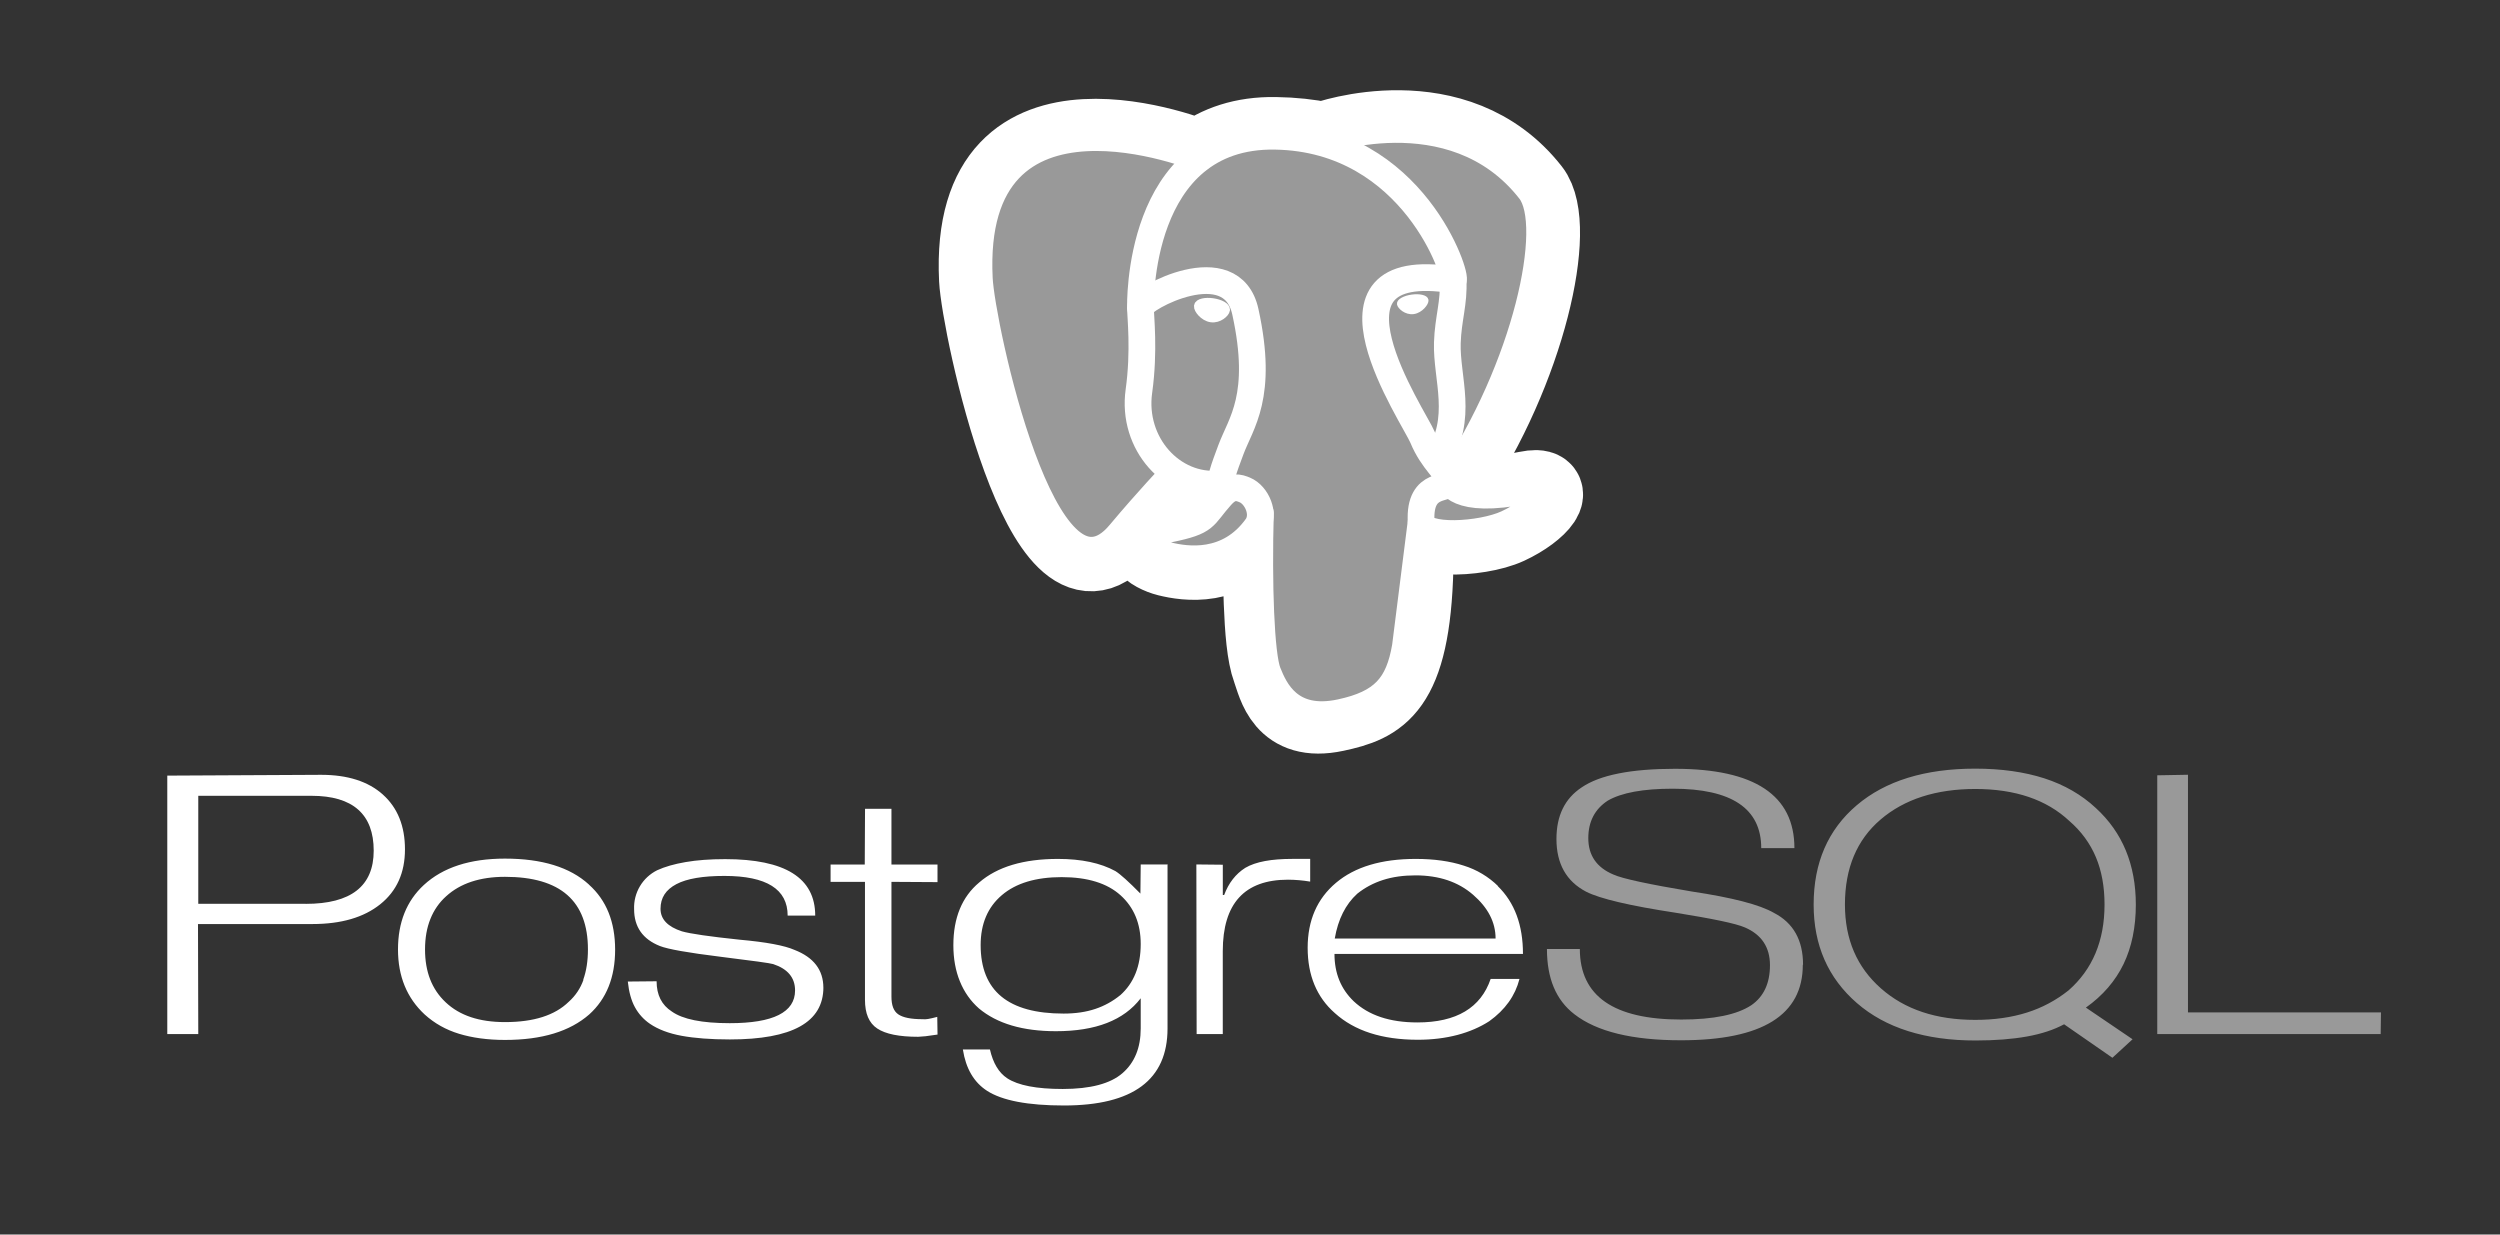 <svg width="81" height="40" viewBox="0 0 81 40" fill="none" xmlns="http://www.w3.org/2000/svg">
<rect x="0" y="0" width="81" height="40" fill="#333333" stroke="none"/>
<path d="M9.904 29.284H6.424V25.784H10.093C11.436 25.784 12.108 26.384 12.108 27.561C12.108 28.71 11.373 29.285 9.905 29.285M12.406 25.744C11.929 25.317 11.262 25.104 10.404 25.104L5.42 25.13V33.504H6.424L6.415 29.939H10.123C11.053 29.939 11.785 29.726 12.319 29.299C12.853 28.872 13.121 28.279 13.121 27.521C13.121 26.764 12.882 26.171 12.405 25.744L12.406 25.744ZM18.904 31.746C18.808 32.02 18.644 32.265 18.427 32.458C17.977 32.898 17.291 33.116 16.361 33.116C15.527 33.116 14.894 32.903 14.441 32.476C13.987 32.05 13.771 31.478 13.771 30.763C13.771 30.39 13.829 30.059 13.946 29.771C14.057 29.491 14.23 29.241 14.454 29.04C14.915 28.62 15.551 28.409 16.361 28.409C18.161 28.409 19.049 29.194 19.049 30.762C19.049 31.136 18.998 31.462 18.896 31.745M19.078 28.656C18.466 28.098 17.56 27.819 16.36 27.819C15.227 27.819 14.35 28.104 13.732 28.674C13.174 29.19 12.895 29.886 12.895 30.762C12.895 31.632 13.183 32.334 13.759 32.869C14.077 33.157 14.448 33.365 14.871 33.494C15.293 33.623 15.791 33.694 16.36 33.694C17.56 33.694 18.463 33.418 19.093 32.866C19.651 32.362 19.93 31.663 19.93 30.77C19.93 29.869 19.648 29.168 19.083 28.663L19.078 28.656ZM26.678 31.988C26.678 33.121 25.668 33.678 23.649 33.678C23.031 33.678 22.511 33.638 22.089 33.561C21.666 33.483 21.323 33.352 21.059 33.172C20.858 33.035 20.691 32.852 20.574 32.638C20.454 32.423 20.376 32.138 20.341 31.802L21.274 31.793C21.274 32.236 21.439 32.563 21.767 32.773C22.121 33.025 22.745 33.151 23.643 33.151C25.054 33.151 25.76 32.797 25.76 32.09C25.76 31.676 25.523 31.392 25.05 31.236C24.954 31.206 24.383 31.127 23.337 30.998C22.29 30.869 21.639 30.753 21.381 30.651C20.824 30.43 20.545 30.032 20.545 29.456C20.535 29.196 20.6 28.939 20.733 28.715C20.865 28.492 21.059 28.312 21.292 28.196C21.539 28.083 21.845 27.994 22.215 27.931C22.584 27.867 23.011 27.836 23.497 27.836C25.441 27.836 26.413 28.446 26.413 29.666H25.52C25.52 28.809 24.837 28.38 23.47 28.38C22.775 28.38 22.257 28.466 21.915 28.646C21.573 28.826 21.401 29.086 21.401 29.446C21.401 29.782 21.632 30.025 22.093 30.175C22.363 30.253 22.983 30.343 23.955 30.445C24.824 30.523 25.42 30.634 25.744 30.778C26.361 31.018 26.677 31.425 26.677 32.001L26.678 31.988ZM30.369 33.521L29.987 33.574L29.748 33.592C29.136 33.592 28.695 33.504 28.425 33.325C28.155 33.148 28.025 32.837 28.025 32.392V28.572H26.911V28.01H28.018L28.027 26.205H28.883V28.01H30.375V28.581L28.883 28.572V32.29C28.883 32.567 28.95 32.758 29.103 32.864C29.257 32.969 29.513 33.022 29.89 33.022C29.943 33.028 30.003 33.026 30.07 33.015C30.137 33.004 30.235 32.981 30.367 32.947L30.376 33.52L30.369 33.521ZM36.293 32.246C36.055 32.44 35.784 32.59 35.493 32.687C35.193 32.789 34.849 32.84 34.46 32.84C32.668 32.84 31.773 32.107 31.773 30.62C31.773 29.931 32.003 29.392 32.46 29.003C32.917 28.613 33.564 28.419 34.397 28.419C35.235 28.419 35.872 28.615 36.307 29.008C36.741 29.4 36.959 29.925 36.959 30.585C36.959 31.303 36.737 31.852 36.293 32.248M37.815 28.008H36.959L36.949 28.952C36.572 28.569 36.303 28.326 36.14 28.224C35.66 27.961 35.04 27.829 34.279 27.829C33.163 27.829 32.312 28.084 31.725 28.593C31.168 29.059 30.889 29.738 30.889 30.624C30.889 31.061 30.96 31.453 31.101 31.797C31.241 32.142 31.447 32.434 31.717 32.673C32.306 33.165 33.137 33.411 34.212 33.411C35.503 33.411 36.412 33.057 36.959 32.344V33.322C36.959 33.946 36.762 34.429 36.369 34.77C35.977 35.111 35.331 35.283 34.431 35.283C33.586 35.283 32.983 35.167 32.631 34.934C32.361 34.755 32.175 34.445 32.074 34.003H31.197C31.293 34.62 31.554 35.066 31.98 35.342C32.472 35.659 33.303 35.818 34.472 35.818C36.709 35.818 37.828 34.986 37.828 33.323V28.001L37.815 28.008ZM42.449 28.564C42.211 28.524 41.971 28.503 41.73 28.502C40.322 28.502 39.618 29.273 39.618 30.818V33.504H38.771L38.762 28.008L39.619 28.017V28.997H39.663C39.807 28.61 40.035 28.317 40.347 28.118C40.688 27.918 41.197 27.828 41.875 27.828H42.45V28.564L42.449 28.564ZM43.246 30.408C43.354 29.784 43.597 29.3 43.974 28.957C44.221 28.759 44.499 28.611 44.81 28.511C45.121 28.411 45.473 28.362 45.862 28.362C46.623 28.362 47.245 28.571 47.727 28.989C48.21 29.407 48.457 29.88 48.457 30.409H43.253M48.541 28.713C48.228 28.405 47.845 28.176 47.425 28.046C46.981 27.901 46.463 27.829 45.869 27.829C44.759 27.829 43.898 28.087 43.286 28.603C42.674 29.118 42.368 29.821 42.368 30.709C42.368 31.598 42.661 32.309 43.249 32.824C43.885 33.4 44.781 33.688 45.939 33.688C46.401 33.688 46.828 33.635 47.221 33.532C47.613 33.428 47.957 33.278 48.251 33.088C48.767 32.718 49.093 32.261 49.231 31.718H48.297C47.979 32.651 47.189 33.127 45.924 33.127C45.031 33.127 44.344 32.898 43.857 32.438C43.444 32.038 43.237 31.534 43.237 30.907H49.344C49.344 29.975 49.077 29.244 48.525 28.707L48.541 28.713Z" fill="white"/>
<path d="M58.411 31.258C58.411 32.89 57.095 33.705 54.464 33.705C52.887 33.705 51.736 33.425 51.011 32.862C50.411 32.4 50.121 31.695 50.121 30.748H51.187C51.187 32.272 52.281 33.033 54.471 33.033C55.52 33.033 56.279 32.877 56.747 32.566C57.143 32.291 57.347 31.86 57.347 31.273C57.347 30.692 57.077 30.284 56.537 30.05C56.23 29.917 55.483 29.766 54.297 29.574C52.803 29.346 51.835 29.118 51.391 28.891C50.75 28.556 50.429 27.986 50.429 27.183C50.429 26.434 50.695 25.876 51.247 25.511C51.834 25.11 52.843 24.909 54.27 24.909C56.85 24.909 58.139 25.766 58.139 27.479H57.064C57.064 26.196 56.106 25.554 54.197 25.554C53.237 25.554 52.535 25.684 52.091 25.941C51.671 26.217 51.461 26.621 51.461 27.156C51.461 27.714 51.731 28.106 52.271 28.334C52.557 28.466 53.404 28.649 54.808 28.884C56.128 29.082 57.018 29.312 57.475 29.577C58.105 29.901 58.419 30.462 58.419 31.26L58.411 31.258ZM67.016 32.092C66.617 32.41 66.162 32.653 65.675 32.806C65.176 32.964 64.618 33.044 64 33.044C62.733 33.044 61.72 32.71 60.943 32.024C60.165 31.337 59.776 30.439 59.776 29.308C59.776 28.128 60.161 27.21 60.933 26.551C61.704 25.892 62.733 25.563 63.999 25.563C65.29 25.563 66.305 25.907 67.043 26.596C67.433 26.932 67.721 27.33 67.907 27.773C68.094 28.216 68.187 28.733 68.187 29.308C68.187 30.482 67.797 31.41 67.017 32.092M67.58 32.648C68.132 32.258 68.54 31.781 68.805 31.232C69.069 30.684 69.201 30.032 69.201 29.314C69.201 28.014 68.769 26.971 67.905 26.18C67.443 25.749 66.885 25.428 66.239 25.219C65.592 25.01 64.839 24.904 63.999 24.904C62.367 24.904 61.087 25.3 60.157 26.091C59.227 26.882 58.762 27.954 58.762 29.308C58.762 30.626 59.231 31.69 60.162 32.498C61.093 33.307 62.382 33.712 64.007 33.712C64.643 33.712 65.197 33.668 65.671 33.583C66.145 33.498 66.547 33.365 66.877 33.187L68.442 34.272L69.095 33.672L67.58 32.644V32.648ZM77.133 33.503H69.895V25.12L70.89 25.102V32.802H77.143L77.134 33.502L77.133 33.503Z" fill="#999999"/>
<path d="M45.807 18.371C45.938 17.277 45.899 17.117 46.714 17.295L46.914 17.313C47.54 17.341 48.358 17.213 48.84 16.989C49.876 16.509 50.49 15.706 49.469 15.917C47.14 16.397 46.98 15.609 46.98 15.609C49.44 11.959 50.466 7.327 49.58 6.193C47.16 3.1 42.969 4.563 42.9 4.601L42.878 4.605C42.418 4.51 41.902 4.452 41.324 4.443C40.271 4.426 39.471 4.719 38.858 5.18C38.858 5.18 31.383 2.1 31.724 9.053C31.798 10.532 33.844 20.244 36.284 17.311C37.176 16.237 38.038 15.331 38.038 15.331C38.466 15.615 38.971 15.76 39.516 15.708L39.557 15.673C39.544 15.812 39.55 15.952 39.574 16.09C38.945 16.792 39.13 16.917 37.874 17.175C36.602 17.437 37.349 17.903 37.837 18.025C38.428 18.173 39.797 18.383 40.72 17.089L40.684 17.237C40.93 17.434 40.914 18.655 40.948 19.527C40.983 20.399 41.042 21.213 41.22 21.693C41.398 22.173 41.606 23.409 43.26 23.055C44.64 22.759 45.696 22.334 45.792 18.373" fill="white"/>
<path d="M45.807 18.371C45.938 17.277 45.899 17.117 46.714 17.295L46.914 17.313C47.54 17.341 48.358 17.213 48.84 16.989C49.876 16.509 50.49 15.706 49.469 15.917C47.14 16.397 46.98 15.609 46.98 15.609C49.44 11.959 50.466 7.327 49.58 6.193C47.16 3.1 42.969 4.563 42.9 4.601L42.878 4.605C42.418 4.51 41.902 4.452 41.324 4.443C40.271 4.426 39.471 4.719 38.858 5.18C38.858 5.18 31.383 2.1 31.724 9.053C31.798 10.532 33.844 20.244 36.284 17.311C37.176 16.237 38.038 15.331 38.038 15.331C38.466 15.615 38.971 15.76 39.516 15.708L39.557 15.673C39.544 15.812 39.55 15.952 39.574 16.09C38.945 16.792 39.13 16.917 37.874 17.175C36.602 17.437 37.349 17.903 37.837 18.025C38.428 18.173 39.797 18.383 40.72 17.089L40.684 17.237C40.93 17.434 40.914 18.655 40.948 19.527C40.983 20.399 41.042 21.213 41.22 21.693C41.398 22.173 41.606 23.409 43.26 23.055C44.64 22.759 45.696 22.334 45.792 18.373" stroke="white" stroke-width="2.598"/>
<path d="M49.474 15.916C47.145 16.396 46.985 15.608 46.985 15.608C49.445 11.959 50.472 7.326 49.585 6.192C47.165 3.099 42.974 4.562 42.905 4.6L42.883 4.604C42.422 4.509 41.907 4.451 41.329 4.442C40.276 4.425 39.476 4.718 38.862 5.179C38.862 5.179 31.388 2.099 31.729 9.052C31.802 10.532 33.849 20.243 36.289 17.31C37.181 16.236 38.042 15.33 38.042 15.33C38.471 15.614 38.983 15.759 39.52 15.707L39.562 15.672C39.548 15.805 39.555 15.935 39.578 16.089C38.95 16.791 39.135 16.916 37.879 17.174C36.607 17.436 37.354 17.902 37.842 18.024C38.433 18.172 39.802 18.382 40.725 17.088L40.688 17.236C40.935 17.433 41.108 18.519 41.078 19.502C41.048 20.486 41.031 21.162 41.225 21.69C41.42 22.218 41.612 23.406 43.265 23.052C44.645 22.756 45.361 21.99 45.46 20.711C45.531 19.802 45.691 19.936 45.7 19.124L45.828 18.74C45.977 17.506 45.852 17.11 46.702 17.295L46.902 17.313C47.529 17.342 48.347 17.213 48.828 16.989C49.864 16.509 50.478 15.706 49.457 15.917L49.474 15.916Z" fill="#999999"/>
<path d="M40.837 16.623C40.773 18.916 40.853 21.225 41.077 21.787C41.301 22.348 41.782 23.44 43.434 23.085C44.814 22.789 45.317 22.216 45.534 20.952L46.044 16.91M38.864 5.128C38.864 5.128 31.384 2.071 31.73 9.023C31.797 10.502 33.85 20.214 36.29 17.28C37.182 16.214 37.988 15.367 37.988 15.367M42.897 4.57C42.63 4.651 47.057 2.955 49.569 6.17C50.456 7.303 49.436 11.937 46.969 15.586" stroke="white" stroke-width="0.866" stroke-linecap="round" stroke-linejoin="round"/>
<path d="M46.969 15.58C46.969 15.58 47.129 16.369 49.459 15.888C50.479 15.677 49.859 16.479 48.83 16.96C47.981 17.353 46.077 17.455 46.045 16.91C45.965 15.504 47.047 15.932 46.969 15.58ZM46.969 15.58C46.898 15.262 46.414 14.951 46.094 14.175C45.814 13.497 42.261 8.3 47.081 9.072C47.257 9.036 45.823 4.488 41.313 4.414C36.802 4.34 36.951 9.96 36.951 9.96" stroke="white" stroke-width="0.866" stroke-linecap="round" stroke-linejoin="bevel"/>
<path d="M39.574 16.06C38.946 16.762 39.13 16.887 37.874 17.145C36.603 17.407 37.35 17.873 37.838 17.995C38.429 18.143 39.798 18.353 40.721 17.059C41.002 16.665 40.72 16.036 40.333 15.875C40.146 15.798 39.896 15.702 39.576 16.06H39.574Z" stroke="white" stroke-width="0.866" stroke-linejoin="round"/>
<path d="M39.533 16.048C39.47 15.634 39.669 15.144 39.882 14.568C40.202 13.705 40.949 12.842 40.351 10.107C39.911 8.068 36.952 9.682 36.951 9.959C36.949 10.235 37.084 11.36 36.901 12.67C36.661 14.379 37.988 15.825 39.517 15.677" stroke="white" stroke-width="0.866" stroke-linecap="round" stroke-linejoin="round"/>
<path d="M38.829 9.918C38.816 10.012 39.003 10.264 39.245 10.298C39.487 10.331 39.695 10.134 39.707 10.04C39.72 9.946 39.534 9.842 39.291 9.807C39.049 9.772 38.841 9.822 38.829 9.917L38.829 9.918Z" fill="white" stroke="white" stroke-width="0.289"/>
<path d="M46.212 9.725C46.225 9.82 46.038 10.072 45.797 10.105C45.554 10.139 45.346 9.942 45.333 9.848C45.32 9.754 45.507 9.649 45.749 9.616C45.992 9.583 46.199 9.631 46.212 9.726L46.212 9.725Z" fill="white" stroke="white" stroke-width="0.144"/>
<path d="M47.079 9.072C47.119 9.812 46.919 10.318 46.894 11.106C46.857 12.252 47.441 13.564 46.561 14.877" stroke="white" stroke-width="0.866" stroke-linecap="round" stroke-linejoin="round"/>
</svg>
